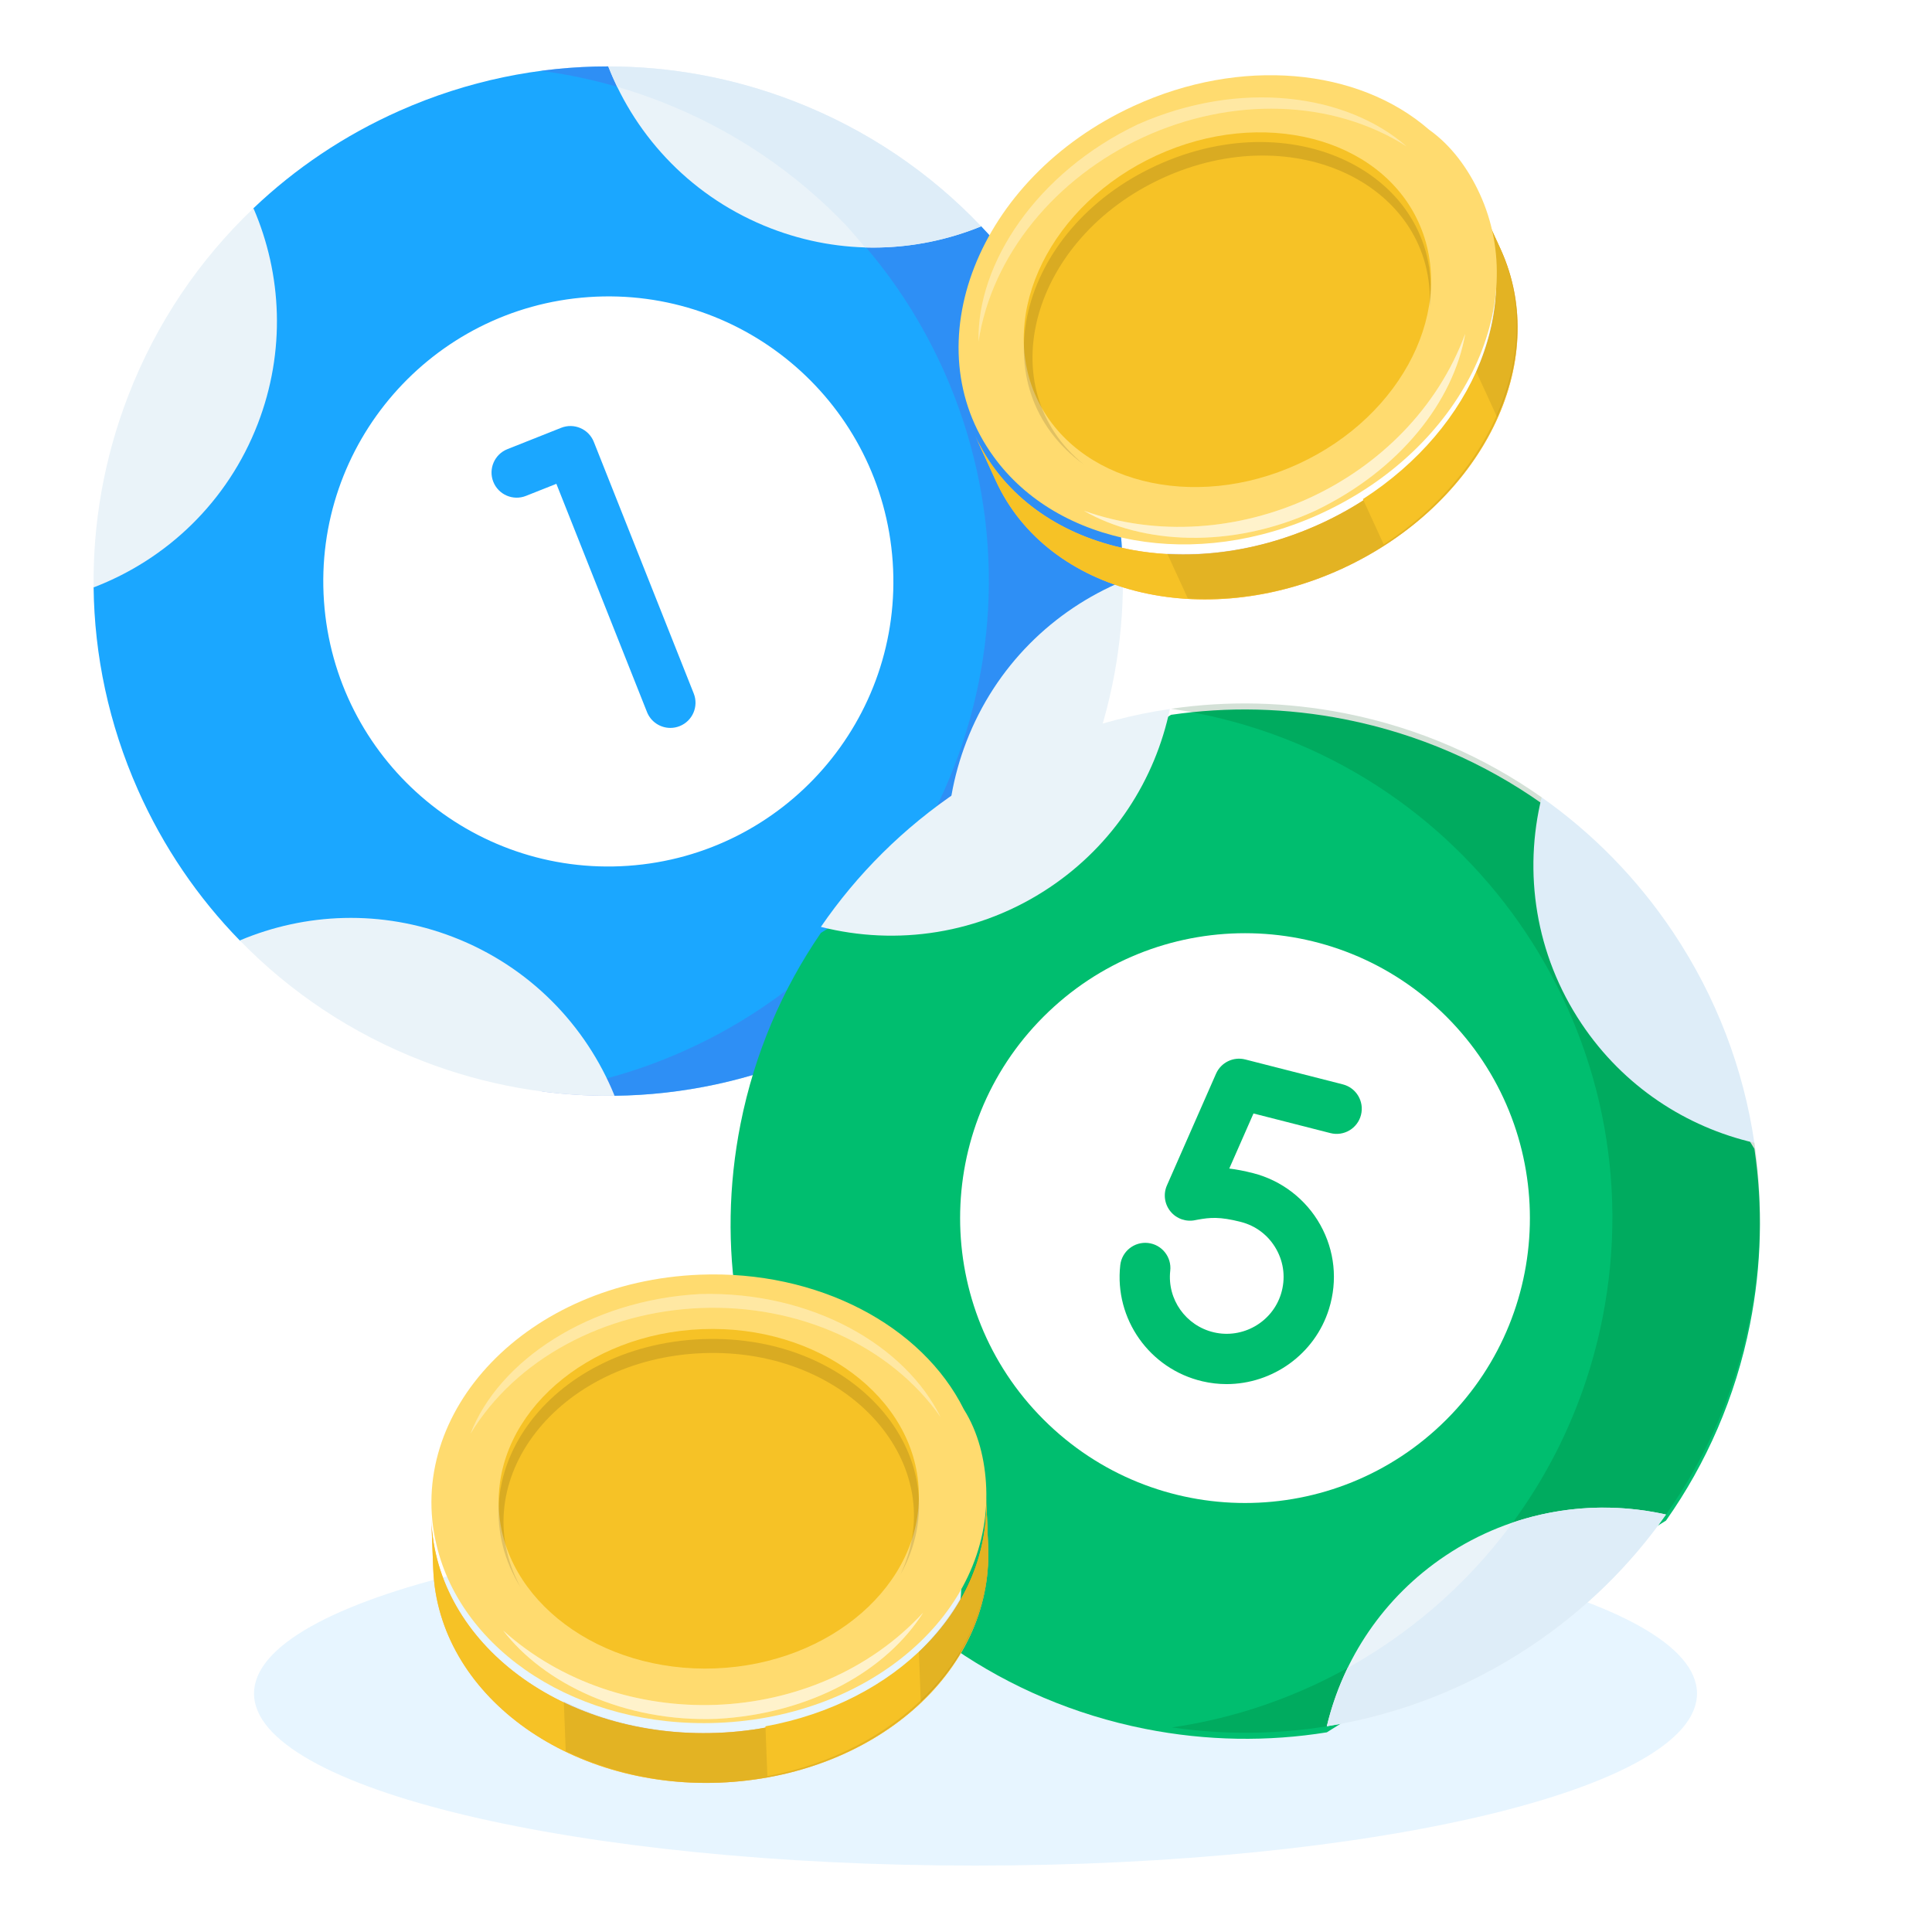 <?xml version="1.0" encoding="UTF-8"?> <svg xmlns="http://www.w3.org/2000/svg" width="320" height="320" viewBox="0 0 320 320" fill="none"><g clip-path="url(#clip0_173_243)"><path d="M161.576 309C227.574 309 281.076 296.24 281.076 280.5C281.076 264.76 227.574 252 161.576 252C95.578 252 42.075 264.76 42.075 280.5C42.075 296.24 95.578 309 161.576 309Z" fill="#C4E7FF" fill-opacity="0.4"></path><path d="M160.264 157.287C153.209 164.169 144.831 169.934 135.293 174.163C124.387 178.999 113.01 181.362 101.792 181.494L39.715 155.772C32.831 148.715 27.064 140.336 22.834 130.795C17.998 119.888 15.635 108.51 15.504 97.291L41.979 34.491C48.876 27.927 56.998 22.417 66.201 18.337C77.447 13.35 89.192 10.993 100.749 11L162.511 37.487C169.072 44.383 174.581 52.504 178.66 61.704C183.647 72.952 186.004 84.7 185.997 96.259L160.264 157.287Z" fill="#1BA7FF"></path><path d="M185.996 96.259C186.004 84.7 183.647 72.952 178.66 61.704C174.581 52.504 169.072 44.383 162.511 37.487L100.749 11.001C97.045 10.998 93.322 11.239 89.602 11.731C118.067 15.486 143.957 33.535 156.447 61.704C175.526 104.734 156.11 155.083 113.08 174.162C105.438 177.55 97.566 179.724 89.679 180.768C104.697 182.749 120.431 180.752 135.293 174.162C144.831 169.933 153.209 164.168 160.264 157.286L185.996 96.259Z" fill="#4476EB" fill-opacity="0.47"></path><path d="M42.701 70.188C47.331 58.18 46.715 45.446 41.984 34.497C33.112 42.927 25.922 53.406 21.226 65.584C17.204 76.017 15.375 86.754 15.507 97.29C27.562 92.681 37.691 83.178 42.701 70.188Z" fill="#EAF3F9"></path><path d="M160.064 122.847C155.61 134.398 156.012 146.622 160.259 157.282C168.786 148.977 175.704 138.748 180.267 126.915C184.157 116.829 185.994 106.458 185.993 96.259C174.498 101.038 164.897 110.316 160.064 122.847Z" fill="#EAF3F9"></path><path d="M131.412 16.729C121.324 12.839 110.95 11.002 100.749 11.004C105.409 22.9 114.853 32.877 127.713 37.836C139.393 42.341 151.761 41.876 162.505 37.493C154.074 28.618 143.593 21.427 131.412 16.729Z" fill="#EAF3F9"></path><path d="M109.199 16.73C121.38 21.427 131.861 28.619 140.292 37.493C141.223 38.525 142.273 39.759 143.29 40.984C149.934 41.178 156.476 39.953 162.505 37.493C154.074 28.619 143.593 21.427 131.412 16.73C121.324 12.839 110.95 11.002 100.749 11.004C101.197 12.146 101.689 13.271 102.223 14.376C104.56 15.055 106.887 15.838 109.199 16.73Z" fill="#DEEDF8"></path><path d="M75.053 155.2C63.175 150.619 50.588 151.177 39.72 155.767C48.023 164.292 58.251 171.208 70.081 175.77C80.515 179.794 91.254 181.623 101.791 181.49C97.058 169.835 87.716 160.083 75.053 155.2Z" fill="#EAF3F9"></path><path d="M104.016 143.406C130.028 141.608 149.658 119.062 147.859 93.05C146.061 67.037 123.515 47.408 97.503 49.206C71.49 51.005 51.861 73.55 53.659 99.563C55.458 125.575 78.003 145.205 104.016 143.406Z" fill="white"></path><path d="M111.034 120.565C109.377 120.565 107.81 119.569 107.162 117.936L92.152 80.136L87.115 82.136C84.977 82.985 82.556 81.94 81.707 79.803C80.859 77.665 81.903 75.243 84.041 74.394L92.948 70.857C95.086 70.009 97.508 71.054 98.356 73.191L114.904 114.862C115.752 117 114.708 119.421 112.57 120.27C112.066 120.469 111.546 120.565 111.034 120.565Z" fill="#1BA7FF"></path><g filter="url(#filter0_ii_173_243)"><path d="M193.962 117.395C203.322 116.031 213.07 116.214 222.877 118.165C234.942 120.564 245.902 125.401 255.346 132.061L290.587 189.282C291.98 198.697 291.807 208.509 289.844 218.379C287.444 230.447 282.606 241.409 275.943 250.855L219.762 285.93C210.031 287.493 199.862 287.382 189.629 285.347C177.928 283.02 167.267 278.4 158.019 272.048L122.08 215.273C120.515 205.539 120.626 195.368 122.661 185.132C124.989 173.429 129.609 162.767 135.962 153.519L193.962 117.395Z" fill="#00BE6F"></path></g><path d="M275.943 250.855C282.606 241.409 287.444 230.447 289.844 218.379C291.807 208.508 291.98 198.697 290.587 189.282L255.346 132.061C245.902 125.4 234.942 120.564 222.877 118.165C213.07 116.214 203.322 116.032 193.963 117.395C195.454 117.612 196.947 117.867 198.442 118.165C244.609 127.346 274.591 172.214 265.41 218.38C258.179 254.739 228.813 281.06 194.109 286.116C202.824 287.378 211.453 287.264 219.762 285.93L275.943 250.855Z" fill="#004E12" fill-opacity="0.17"></path><path d="M173.805 147.023C184.505 139.872 191.335 129.106 193.772 117.431C181.665 119.214 169.752 123.641 158.899 130.893C149.603 137.105 141.924 144.83 135.964 153.52C148.475 156.694 162.229 154.758 173.805 147.023Z" fill="#EAF3F9"></path><path d="M239.431 257.659C229.138 264.537 222.427 274.762 219.761 285.922C231.514 284.044 243.06 279.664 253.606 272.618C262.593 266.612 270.067 259.191 275.939 250.852C263.791 248.14 250.599 250.197 239.431 257.659Z" fill="#EAF3F9"></path><path d="M250.555 252.175C244.833 259.976 237.681 266.932 229.172 272.618C227.216 273.924 225.227 275.139 223.208 276.263C221.709 279.357 220.556 282.598 219.761 285.922C231.515 284.043 243.061 279.664 253.606 272.617C262.594 266.611 270.068 259.191 275.94 250.851C267.638 248.999 258.851 249.372 250.555 252.175Z" fill="#DEEDF8"></path><path d="M277.115 154.402C271.108 145.412 263.685 137.937 255.344 132.064C252.303 144.473 254.278 158.068 261.936 169.528C268.892 179.937 279.271 186.679 290.579 189.283C288.796 177.172 284.369 165.256 277.115 154.402Z" fill="#DEEDF8"></path><path d="M151.3 235.153C144.227 224.569 133.615 217.777 122.086 215.271C123.965 227.022 128.344 238.566 135.39 249.108C141.602 258.405 149.329 266.085 158.02 272.045C160.863 259.791 158.841 246.438 151.3 235.153Z" fill="#EAF3F9"></path><path d="M239.578 235.122C258.006 216.694 258.006 186.817 239.578 168.389C221.15 149.961 191.273 149.961 172.845 168.389C154.418 186.817 154.418 216.694 172.845 235.122C191.273 253.55 221.15 253.55 239.578 235.122Z" fill="white"></path><g filter="url(#filter1_ii_173_243)"><path d="M203.162 228.25C201.835 228.25 200.491 228.1 199.152 227.786C190.401 225.739 184.553 217.471 185.55 208.553C185.805 206.267 187.872 204.622 190.152 204.877C192.437 205.133 194.084 207.193 193.828 209.479C193.3 214.205 196.405 218.589 201.049 219.675C205.827 220.791 210.713 218.003 212.17 213.324C212.948 210.825 212.676 208.195 211.403 205.919C210.13 203.641 208.04 202.031 205.515 201.387C202.01 200.492 200.435 200.655 198.433 201.005C198.199 201.045 198.052 201.077 198.013 201.085C196.482 201.428 194.878 200.88 193.881 199.668C192.883 198.455 192.645 196.786 193.277 195.348L201.413 176.84C202.233 174.975 204.283 173.977 206.256 174.481L222.418 178.607C224.647 179.176 225.992 181.444 225.422 183.673C224.854 185.901 222.59 187.246 220.357 186.678L207.617 183.426L203.607 192.548C204.789 192.689 206.086 192.936 207.575 193.316C212.266 194.514 216.311 197.627 218.674 201.857C221.072 206.147 221.586 211.099 220.122 215.801C217.784 223.317 210.759 228.25 203.162 228.25Z" fill="#00BE6F"></path></g><path d="M161.509 72.156C170.126 90.907 195.591 97.374 218.807 86.705C241.733 76.171 253.703 52.502 245.086 33.751L248.533 41.252C257.149 60.003 245.47 83.538 222.254 94.206C199.328 104.74 173.572 98.408 164.956 79.657L161.509 72.156Z" fill="#FFB961"></path><path d="M161.509 72.156C170.126 90.907 195.591 97.374 218.807 86.705C241.733 76.171 253.703 52.502 245.086 33.751L248.533 41.252C257.149 60.003 245.47 83.538 222.254 94.206C199.328 104.741 173.572 98.408 164.956 79.657L161.509 72.156Z" fill="#F6C226"></path><g opacity="0.6"><path d="M218.807 86.705C210.392 90.573 201.297 92.197 193.297 91.615L196.743 99.115C205.033 99.564 213.838 98.073 222.254 94.206C245.18 83.671 257.149 60.002 248.533 41.252L245.087 33.751C253.595 52.268 241.733 76.171 218.807 86.705Z" fill="black" fill-opacity="0.13"></path></g><path d="M225.739 82.668L229.186 90.169C247.336 78.422 256.072 57.659 248.425 41.017L244.979 33.517C252.733 50.393 244.18 70.788 225.739 82.668Z" fill="#F6C226"></path><g opacity="0.6"><path d="M244.506 61.554L247.953 69.054C252.117 59.76 252.518 49.924 248.533 41.252L245.087 33.751C249.072 42.423 248.381 52.393 244.506 61.554Z" fill="black" fill-opacity="0.13"></path></g><g filter="url(#filter2_i_173_243)"><path d="M245.087 33.752C253.703 52.502 242.023 76.037 218.807 86.706C197.913 96.307 175.191 91.987 164.567 77.281C151.242 58.99 161.671 31.204 187.789 19.203C205.491 11.068 224.964 12.907 236.692 23.131C240.339 25.714 243.148 29.532 245.087 33.752Z" fill="#FFDB6F"></path></g><g opacity="0.4"><path d="M179.529 84.599C191.714 88.936 205.261 87.821 216.869 82.487C228.477 77.153 238.146 67.6 242.684 55.294C240.758 66.399 231.95 77.827 217.838 84.596C203.909 90.997 189.102 90.136 179.529 84.599Z" fill="white"></path></g><g opacity="0.2"><path d="M232.994 24.263C220.569 16.346 203.914 16.051 189.404 22.718C174.894 29.386 164.27 42.216 162.078 56.566C161.766 43.651 171.711 28.578 188.435 20.609C205.374 13.109 222.998 15.514 232.994 24.263Z" fill="white"></path></g><g opacity="0.4"><path d="M179.529 84.599C191.714 88.936 205.261 87.821 216.869 82.487C228.477 77.153 238.146 67.6 242.684 55.294C240.758 66.399 231.95 77.827 217.838 84.596C203.909 90.997 189.102 90.136 179.529 84.599Z" fill="white"></path></g><g filter="url(#filter3_i_173_243)"><path d="M234.93 38.419C241.392 52.482 232.45 70.501 215.038 78.502C197.626 86.503 178.129 81.552 171.666 67.489C165.204 53.426 174.146 35.407 191.558 27.406C208.97 19.405 228.467 24.355 234.93 38.419Z" fill="#F6C226"></path></g><path d="M236.8 50.902C237.784 30.862 214.583 19.381 192.528 29.515C170.763 39.517 163.858 64.264 179.523 76.937C162.191 64.462 168.342 38.074 191.558 27.406C215.064 16.605 239.31 29.593 236.8 50.902Z" fill="black" fill-opacity="0.12"></path><g opacity="0.2"><path d="M232.994 24.263C220.569 16.346 203.914 16.051 189.404 22.718C174.894 29.386 164.27 42.216 162.078 56.566C161.766 43.651 171.711 28.578 188.435 20.609C205.374 13.109 222.998 15.514 232.994 24.263Z" fill="white"></path></g><path d="M71.44 251.682C72.24 272.303 93.305 288.006 118.835 287.016C144.046 286.038 164.15 268.737 163.35 248.116L163.67 256.364C164.47 276.985 144.686 294.273 119.155 295.264C93.944 296.242 72.56 280.551 71.76 259.93L71.44 251.682Z" fill="#FFB961"></path><path d="M71.44 251.682C72.24 272.303 93.305 288.006 118.835 287.016C144.046 286.038 164.15 268.737 163.35 248.116L163.67 256.364C164.47 276.985 144.686 294.273 119.155 295.264C93.944 296.242 72.56 280.551 71.76 259.93L71.44 251.682Z" fill="#F6C226"></path><g opacity="0.6"><path d="M118.835 287.016C109.58 287.375 100.555 285.402 93.384 281.808L93.704 290.056C101.194 293.638 109.9 295.623 119.155 295.264C144.367 294.286 164.47 276.985 163.67 256.365L163.35 248.116C164.14 268.479 144.047 286.038 118.835 287.016Z" fill="black" fill-opacity="0.13"></path></g><path d="M126.783 285.933L127.103 294.181C148.365 290.258 164.37 274.407 163.66 256.107L163.34 247.859C164.06 266.417 148.364 281.998 126.783 285.933Z" fill="#F6C226"></path><g opacity="0.6"><path d="M152.193 273.589L152.513 281.837C159.912 274.838 164.04 265.901 163.67 256.364L163.35 248.116C163.72 257.653 159.273 266.603 152.193 273.589Z" fill="black" fill-opacity="0.13"></path></g><g filter="url(#filter4_i_173_243)"><path d="M163.35 248.117C164.15 268.737 144.366 286.025 118.835 287.016C95.858 287.908 76.509 275.235 72.308 257.586C66.981 235.593 87.233 213.898 115.955 212.783C135.422 212.028 152.716 221.166 159.648 235.095C162.032 238.875 163.17 243.477 163.35 248.117Z" fill="#FFDB6F"></path></g><g opacity="0.4"><path d="M83.34 270.065C92.945 278.727 105.89 282.872 118.655 282.376C131.421 281.881 144.006 276.746 152.9 267.108C146.878 276.635 134.373 283.832 118.745 284.696C103.427 285.29 90.073 278.839 83.34 270.065Z" fill="white"></path></g><g opacity="0.2"><path d="M155.799 234.728C147.34 222.665 132.061 216.03 116.105 216.649C100.148 217.268 85.429 225.067 77.921 237.491C82.567 225.437 97.515 215.305 116.015 214.329C134.534 213.869 149.903 222.824 155.799 234.728Z" fill="white"></path></g><g opacity="0.4"><path d="M83.34 270.065C92.945 278.727 105.89 282.872 118.655 282.376C131.421 281.881 144.006 276.746 152.9 267.108C146.878 276.635 134.373 283.832 118.745 284.696C103.427 285.29 90.073 278.839 83.34 270.065Z" fill="white"></path></g><g filter="url(#filter5_i_173_243)"><path d="M152.18 248.55C152.78 264.015 137.633 277.252 118.485 277.995C99.337 278.737 83.21 266.714 82.61 251.249C82.01 235.784 97.157 222.547 116.305 221.804C135.453 221.061 151.58 233.085 152.18 248.55Z" fill="#F6C226"></path></g><path d="M149.14 260.8C157.705 242.656 140.649 223.183 116.395 224.124C92.46 225.053 76.625 245.286 86.261 262.982C75.01 244.832 90.774 222.795 116.305 221.804C142.154 220.801 159.599 242.067 149.14 260.8Z" fill="black" fill-opacity="0.12"></path><g opacity="0.2"><path d="M155.799 234.728C147.34 222.665 132.061 216.03 116.105 216.649C100.148 217.268 85.429 225.067 77.921 237.491C82.567 225.437 97.515 215.305 116.015 214.329C134.534 213.869 149.903 222.824 155.799 234.728Z" fill="white"></path></g></g><defs><filter id="filter0_ii_173_243" x="121.008" y="115.511" width="170.489" height="173.489" filterUnits="userSpaceOnUse" color-interpolation-filters="sRGB"><feFlood flood-opacity="0" result="BackgroundImageFix"></feFlood><feBlend mode="normal" in="SourceGraphic" in2="BackgroundImageFix" result="shape"></feBlend><feColorMatrix in="SourceAlpha" type="matrix" values="0 0 0 0 0 0 0 0 0 0 0 0 0 0 0 0 0 0 127 0" result="hardAlpha"></feColorMatrix><feOffset dy="2"></feOffset><feGaussianBlur stdDeviation="2.5"></feGaussianBlur><feComposite in2="hardAlpha" operator="arithmetic" k2="-1" k3="1"></feComposite><feColorMatrix type="matrix" values="0 0 0 0 1 0 0 0 0 1 0 0 0 0 1 0 0 0 0.23 0"></feColorMatrix><feBlend mode="normal" in2="shape" result="effect1_innerShadow_173_243"></feBlend><feColorMatrix in="SourceAlpha" type="matrix" values="0 0 0 0 0 0 0 0 0 0 0 0 0 0 0 0 0 0 127 0" result="hardAlpha"></feColorMatrix><feOffset dy="-1"></feOffset><feGaussianBlur stdDeviation="1.5"></feGaussianBlur><feComposite in2="hardAlpha" operator="arithmetic" k2="-1" k3="1"></feComposite><feColorMatrix type="matrix" values="0 0 0 0 0 0 0 0 0 0 0 0 0 0 0 0 0 0 0.15 0"></feColorMatrix><feBlend mode="normal" in2="effect1_innerShadow_173_243" result="effect2_innerShadow_173_243"></feBlend></filter><filter id="filter1_ii_173_243" x="185.44" y="173.351" width="40.114" height="56.899" filterUnits="userSpaceOnUse" color-interpolation-filters="sRGB"><feFlood flood-opacity="0" result="BackgroundImageFix"></feFlood><feBlend mode="normal" in="SourceGraphic" in2="BackgroundImageFix" result="shape"></feBlend><feColorMatrix in="SourceAlpha" type="matrix" values="0 0 0 0 0 0 0 0 0 0 0 0 0 0 0 0 0 0 127 0" result="hardAlpha"></feColorMatrix><feOffset dy="2"></feOffset><feGaussianBlur stdDeviation="2.5"></feGaussianBlur><feComposite in2="hardAlpha" operator="arithmetic" k2="-1" k3="1"></feComposite><feColorMatrix type="matrix" values="0 0 0 0 1 0 0 0 0 1 0 0 0 0 1 0 0 0 0.23 0"></feColorMatrix><feBlend mode="normal" in2="shape" result="effect1_innerShadow_173_243"></feBlend><feColorMatrix in="SourceAlpha" type="matrix" values="0 0 0 0 0 0 0 0 0 0 0 0 0 0 0 0 0 0 127 0" result="hardAlpha"></feColorMatrix><feOffset dy="-1"></feOffset><feGaussianBlur stdDeviation="1.5"></feGaussianBlur><feComposite in2="hardAlpha" operator="arithmetic" k2="-1" k3="1"></feComposite><feColorMatrix type="matrix" values="0 0 0 0 0 0 0 0 0 0 0 0 0 0 0 0 0 0 0.15 0"></feColorMatrix><feBlend mode="normal" in2="effect1_innerShadow_173_243" result="effect2_innerShadow_173_243"></feBlend></filter><filter id="filter2_i_173_243" x="158.769" y="12.458" width="89.152" height="79.37" filterUnits="userSpaceOnUse" color-interpolation-filters="sRGB"><feFlood flood-opacity="0" result="BackgroundImageFix"></feFlood><feBlend mode="normal" in="SourceGraphic" in2="BackgroundImageFix" result="shape"></feBlend><feColorMatrix in="SourceAlpha" type="matrix" values="0 0 0 0 0 0 0 0 0 0 0 0 0 0 0 0 0 0 127 0" result="hardAlpha"></feColorMatrix><feOffset dy="-1.656"></feOffset><feGaussianBlur stdDeviation="2.5"></feGaussianBlur><feComposite in2="hardAlpha" operator="arithmetic" k2="-1" k3="1"></feComposite><feColorMatrix type="matrix" values="0 0 0 0 0 0 0 0 0 0 0 0 0 0 0 0 0 0 0.15 0"></feColorMatrix><feBlend mode="normal" in2="shape" result="effect1_innerShadow_173_243"></feBlend></filter><filter id="filter3_i_173_243" x="169.564" y="21.921" width="67.468" height="60.409" filterUnits="userSpaceOnUse" color-interpolation-filters="sRGB"><feFlood flood-opacity="0" result="BackgroundImageFix"></feFlood><feBlend mode="normal" in="SourceGraphic" in2="BackgroundImageFix" result="shape"></feBlend><feColorMatrix in="SourceAlpha" type="matrix" values="0 0 0 0 0 0 0 0 0 0 0 0 0 0 0 0 0 0 127 0" result="hardAlpha"></feColorMatrix><feOffset dy="-1.656"></feOffset><feGaussianBlur stdDeviation="2.5"></feGaussianBlur><feComposite in2="hardAlpha" operator="arithmetic" k2="-1" k3="1"></feComposite><feColorMatrix type="matrix" values="0 0 0 0 0 0 0 0 0 0 0 0 0 0 0 0 0 0 0.15 0"></feColorMatrix><feBlend mode="normal" in2="shape" result="effect1_innerShadow_173_243"></feBlend></filter><filter id="filter4_i_173_243" x="71.456" y="211.084" width="91.918" height="75.976" filterUnits="userSpaceOnUse" color-interpolation-filters="sRGB"><feFlood flood-opacity="0" result="BackgroundImageFix"></feFlood><feBlend mode="normal" in="SourceGraphic" in2="BackgroundImageFix" result="shape"></feBlend><feColorMatrix in="SourceAlpha" type="matrix" values="0 0 0 0 0 0 0 0 0 0 0 0 0 0 0 0 0 0 127 0" result="hardAlpha"></feColorMatrix><feOffset dy="-1.656"></feOffset><feGaussianBlur stdDeviation="2.5"></feGaussianBlur><feComposite in2="hardAlpha" operator="arithmetic" k2="-1" k3="1"></feComposite><feColorMatrix type="matrix" values="0 0 0 0 0 0 0 0 0 0 0 0 0 0 0 0 0 0 0.15 0"></feColorMatrix><feBlend mode="normal" in2="shape" result="effect1_innerShadow_173_243"></feBlend></filter><filter id="filter5_i_173_243" x="82.593" y="220.116" width="69.605" height="57.911" filterUnits="userSpaceOnUse" color-interpolation-filters="sRGB"><feFlood flood-opacity="0" result="BackgroundImageFix"></feFlood><feBlend mode="normal" in="SourceGraphic" in2="BackgroundImageFix" result="shape"></feBlend><feColorMatrix in="SourceAlpha" type="matrix" values="0 0 0 0 0 0 0 0 0 0 0 0 0 0 0 0 0 0 127 0" result="hardAlpha"></feColorMatrix><feOffset dy="-1.656"></feOffset><feGaussianBlur stdDeviation="2.5"></feGaussianBlur><feComposite in2="hardAlpha" operator="arithmetic" k2="-1" k3="1"></feComposite><feColorMatrix type="matrix" values="0 0 0 0 0 0 0 0 0 0 0 0 0 0 0 0 0 0 0.15 0"></feColorMatrix><feBlend mode="normal" in2="shape" result="effect1_innerShadow_173_243"></feBlend></filter><clipPath id="clip0_173_243"><rect width="320" height="320" fill="white"></rect></clipPath></defs></svg> 